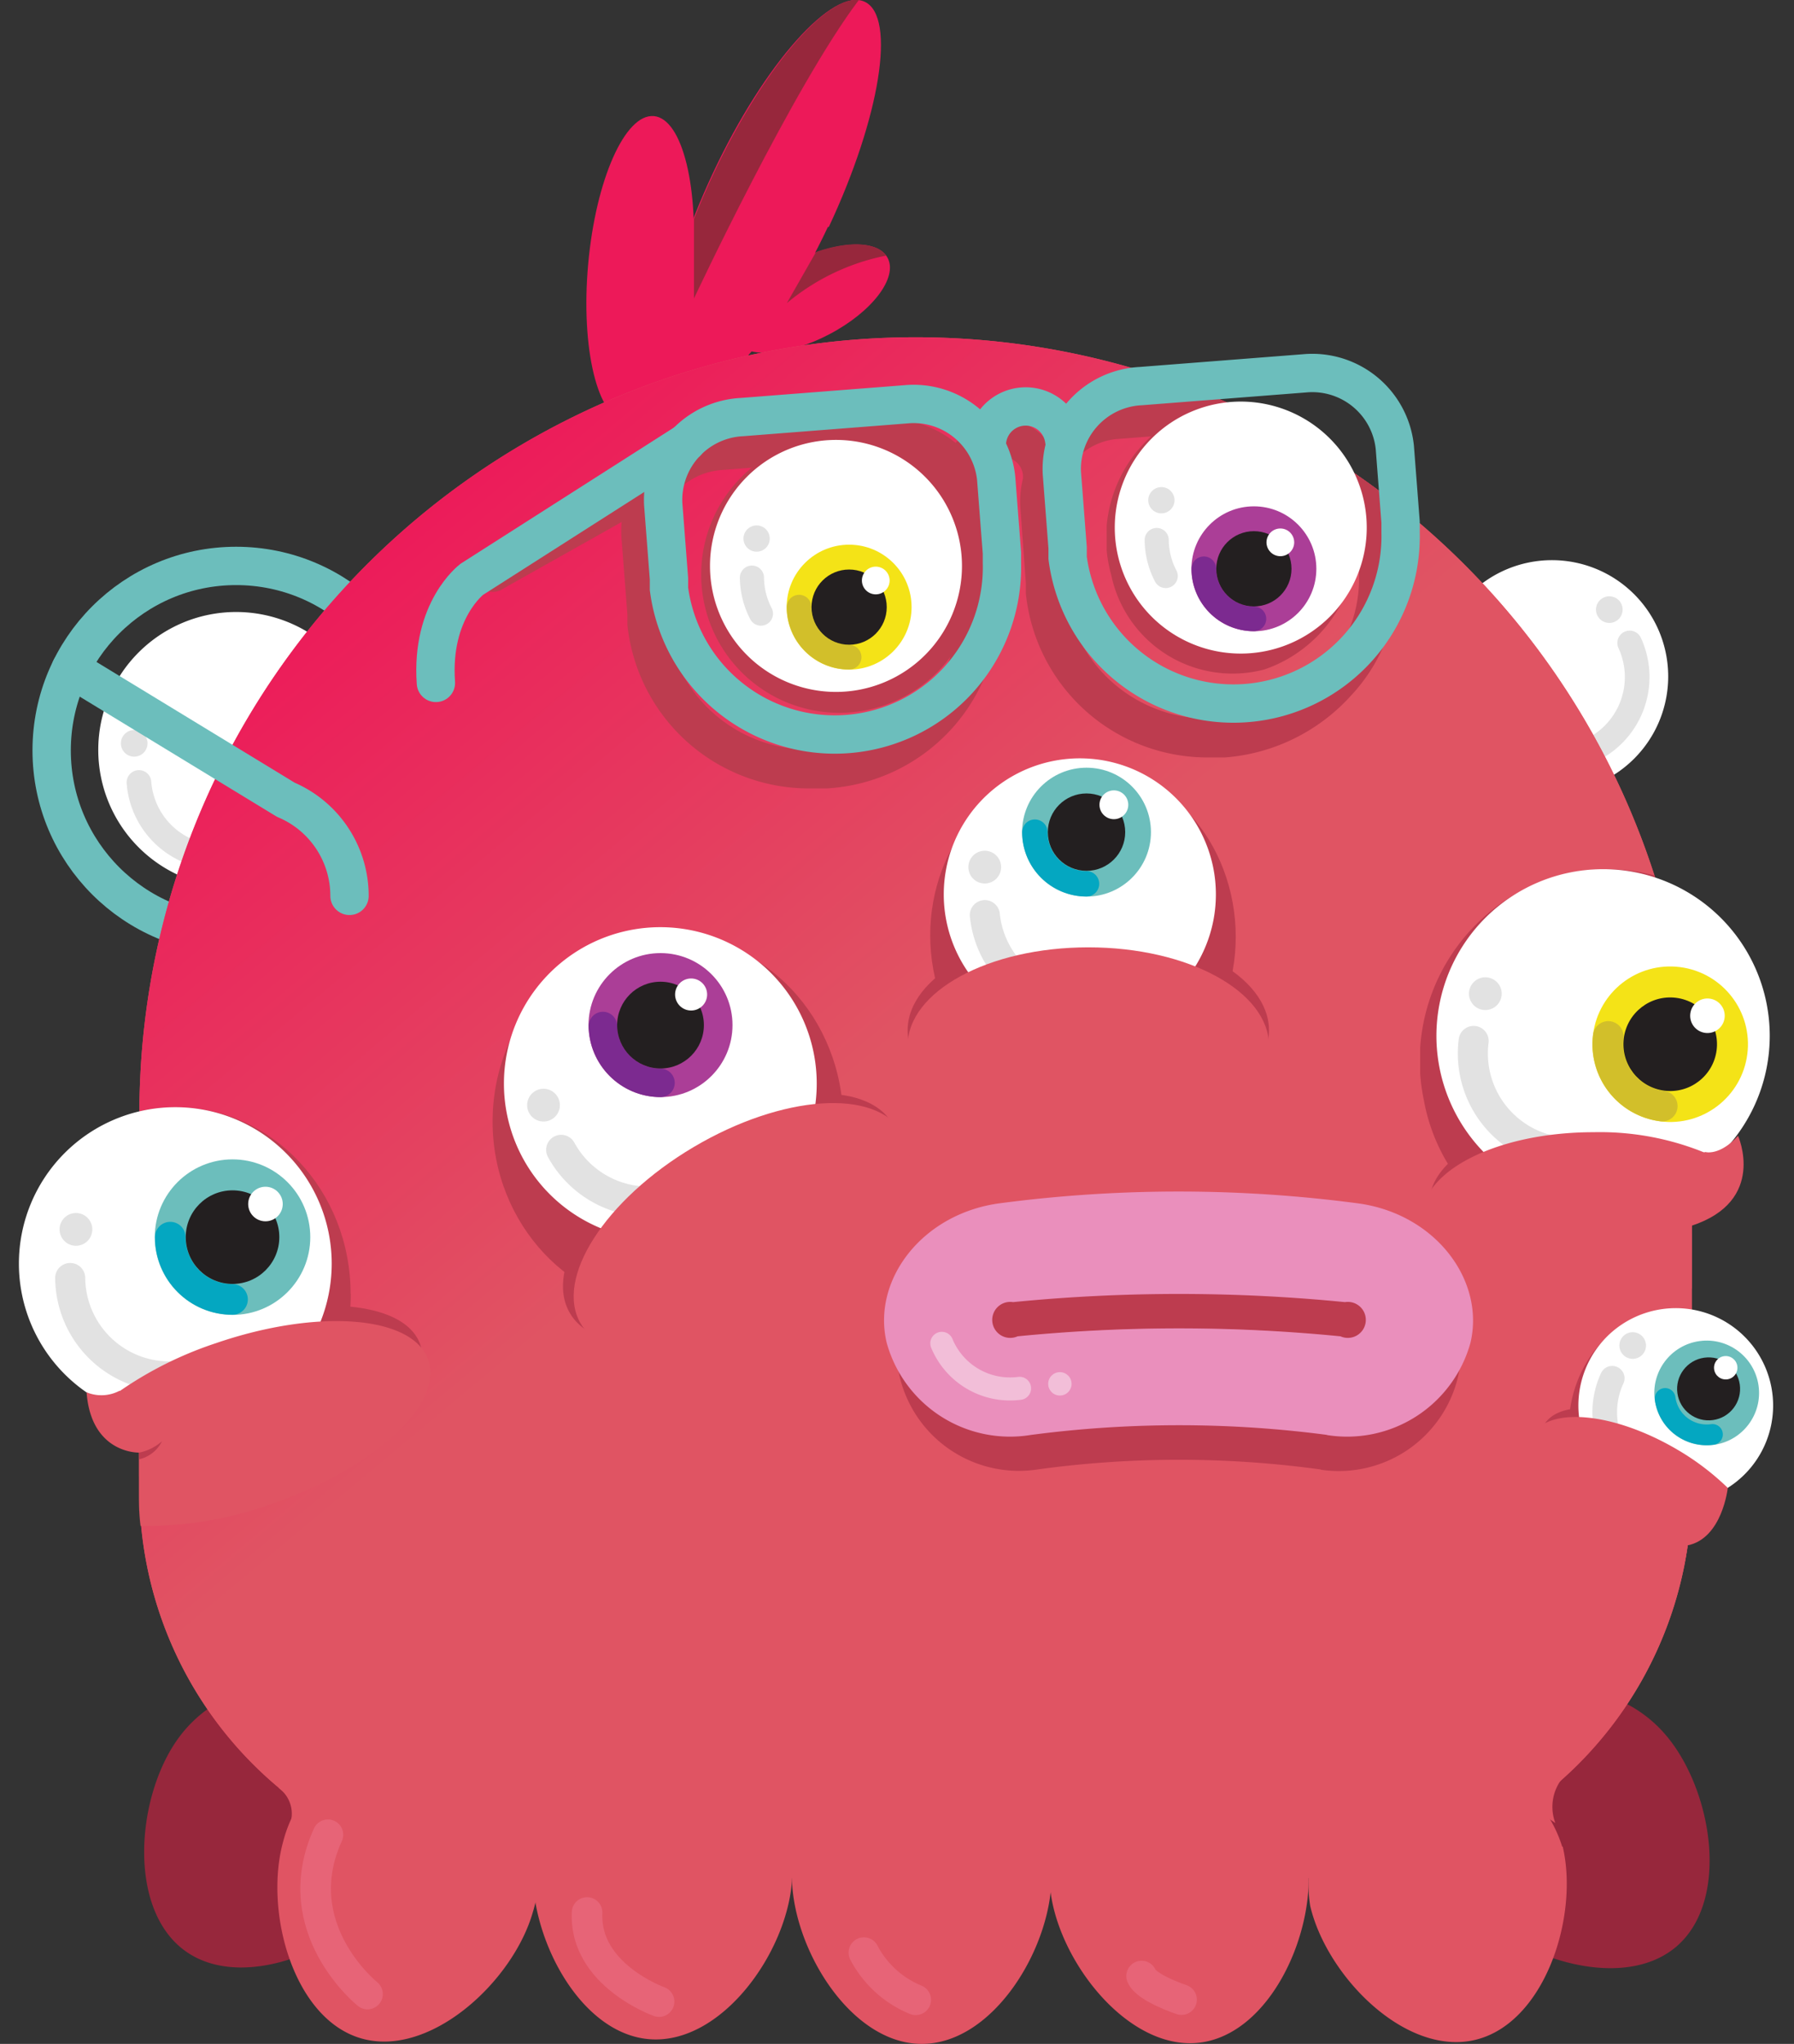 <svg xmlns="http://www.w3.org/2000/svg" xmlns:xlink="http://www.w3.org/1999/xlink" viewBox="0 0 99.68 113.55"><rect x="0" y="0" width="99.68" height="113.55" fill="#333333" stroke="none"/><defs><style>.cls-1,.cls-15,.cls-17,.cls-20,.cls-22,.cls-23,.cls-24,.cls-25,.cls-28,.cls-3,.cls-30,.cls-31,.cls-32,.cls-33,.cls-5{fill:none;}.cls-2{fill:#fff;}.cls-15,.cls-3,.cls-30{stroke:#e2e2e2;}.cls-15,.cls-17,.cls-20,.cls-22,.cls-24,.cls-25,.cls-28,.cls-3,.cls-30,.cls-31,.cls-32,.cls-33,.cls-5{stroke-linecap:round;}.cls-15,.cls-28,.cls-3,.cls-30,.cls-33,.cls-5{stroke-linejoin:round;}.cls-3{stroke-width:1.37px;}.cls-4{fill:#e2e2e2;}.cls-23,.cls-5{stroke:#6cbebc;stroke-width:2.13px;}.cls-6{fill:#97273c;}.cls-7{fill:#ed1959;}.cls-8{fill:#e05463;}.cls-9{fill:url(#linear-gradient);}.cls-10{clip-path:url(#clip-path);}.cls-11{clip-path:url(#clip-path-2);}.cls-12{fill:#bd3c4f;}.cls-13{clip-path:url(#clip-path-3);}.cls-14{clip-path:url(#clip-path-4);}.cls-15{stroke-width:1.67px;}.cls-16{fill:#ab3e97;}.cls-17,.cls-32{stroke:#7c2a90;}.cls-17,.cls-20,.cls-22,.cls-23,.cls-24,.cls-25,.cls-31,.cls-32{stroke-miterlimit:10;}.cls-17{stroke-width:1.58px;}.cls-18{fill:#231f20;}.cls-19{fill:#6cbebc;}.cls-20,.cls-24,.cls-25{stroke:#04a7c1;}.cls-20,.cls-22,.cls-33{stroke-width:1.7px;}.cls-21{fill:#f4e317;}.cls-22,.cls-31{stroke:#d2bf2a;}.cls-24{stroke-width:1.41px;}.cls-25{stroke-width:1.15px;}.cls-26{clip-path:url(#clip-path-5);}.cls-27{fill:#ea8fbc;}.cls-28{stroke:#f2bed8;stroke-width:1.28px;}.cls-29{fill:#f2bed8;}.cls-30{stroke-width:1.34px;}.cls-31,.cls-32{stroke-width:1.37px;}.cls-33{stroke:#e76477;}</style><linearGradient id="linear-gradient" x1="19.17" y1="30.2" x2="45.34" y2="61.48" gradientUnits="userSpaceOnUse"><stop offset="0" stop-color="#ed1959"/><stop offset="1" stop-color="#e05463"/></linearGradient><clipPath id="clip-path"><path class="cls-1" d="M7.73,61.21c0,.42,0,.85,0,1.27,0,.26,0,.52,0,.79V82.77a21.56,21.56,0,0,0,21.56,21.56H72.42A21.56,21.56,0,0,0,94,82.77V63.27c0-.26,0-.53,0-.79,0-.42,0-.84,0-1.27a43.13,43.13,0,0,0-86.25,0"/></clipPath><clipPath id="clip-path-2"><rect class="cls-1" x="78.91" y="48.26" width="20.78" height="21.42"/></clipPath><clipPath id="clip-path-3"><rect class="cls-1" x="87.18" y="72.68" width="11.88" height="13.17"/></clipPath><clipPath id="clip-path-4"><rect class="cls-1" x="61.49" y="22.42" width="13.87" height="15.04"/></clipPath><clipPath id="clip-path-5"><rect class="cls-1" x="49.86" y="68.12" width="31.31" height="13.59"/></clipPath></defs><title>blink</title><g id="Layer_2" data-name="Layer 2"><g id="Characters"><path class="cls-2" d="M20.78,41.69A7.66,7.66,0,1,1,13.12,34a7.66,7.66,0,0,1,7.66,7.66"/><path class="cls-3" d="M12.56,47.62a4.51,4.51,0,0,1-4.84-4.15"/><circle class="cls-4" cx="7.45" cy="41.3" r="0.74" transform="translate(-3.14 0.69) rotate(-4.4)"/><path class="cls-2" d="M92.69,37.58a6.46,6.46,0,1,1-6.46-6.46,6.46,6.46,0,0,1,6.46,6.46"/><path class="cls-3" d="M88.32,41.72a4.51,4.51,0,0,0,2.23-6"/><circle class="cls-4" cx="89.42" cy="33.88" r="0.74" transform="translate(-6 40.12) rotate(-24.5)"/><circle class="cls-5" cx="13.12" cy="41.69" r="10.25"/><path class="cls-6" d="M92.52,96.35c2.6,3,3.65,9.18.64,11.78s-9,.65-11.56-2.36a7.21,7.21,0,1,1,10.92-9.42"/><path class="cls-6" d="M21.61,105c-2.32,3.24-8.06,5.71-11.3,3.4s-2.75-8.55-.43-11.79A7.21,7.21,0,1,1,21.61,105"/><path class="cls-7" d="M46,12.61c-2.87,6.08-6.62,10.33-8.38,9.5s-.85-6.43,2-12.51S46.29-.73,48.05.1s.85,6.43-2,12.51"/><path class="cls-7" d="M38.46,15.2c-.42,4.69-2.05,8.37-3.65,8.23s-2.55-4.06-2.13-8.75,2.05-8.37,3.65-8.23,2.55,4.06,2.13,8.75"/><path class="cls-7" d="M46.08,18.57c-2.37,1.25-4.75,1.38-5.33.28s.87-3,3.24-4.24,4.75-1.38,5.33-.28-.87,3-3.24,4.24"/><path class="cls-8" d="M94,61.21a43.13,43.13,0,0,0-86.25,0c0,.42,0,.85,0,1.27,0,.26,0,.52,0,.79V82.77a21.56,21.56,0,0,0,21.56,21.56H72.42A21.56,21.56,0,0,0,94,82.77V63.27c0-.26,0-.53,0-.79,0-.42,0-.84,0-1.27"/><path class="cls-9" d="M94,61.21a43.13,43.13,0,0,0-86.25,0c0,.42,0,.85,0,1.27,0,.26,0,.52,0,.79V82.77a21.56,21.56,0,0,0,21.56,21.56H72.42A21.56,21.56,0,0,0,94,82.77V63.27c0-.26,0-.53,0-.79,0-.42,0-.84,0-1.27"/><path class="cls-6" d="M39.67,9.6c-.41.87-.78,1.73-1.11,2.57v4.41S44.07,4.83,47.72,0C45.85-.21,42.37,3.89,39.67,9.6Z"/><path class="cls-6" d="M45.34,14l-1.62,2.84a12.32,12.32,0,0,1,5.52-2.64C48.69,13.43,47.11,13.38,45.34,14Z"/><g class="cls-10"><g class="cls-11"><path class="cls-12" d="M99.48,56.86a10.7,10.7,0,0,1-8.13,12.62A10.4,10.4,0,0,1,79.11,61.1a10.7,10.7,0,0,1,8.13-12.62,10.4,10.4,0,0,1,12.24,8.38"/></g><g class="cls-13"><path class="cls-12" d="M98.93,78c.65,3.56-1.43,7-4.64,7.76s-6.34-1.59-7-5.15,1.43-7,4.64-7.76,6.34,1.59,7,5.15"/></g><g class="cls-14"><path class="cls-12" d="M75.11,27.95a7.61,7.61,0,0,1-4.85,9.24,6.89,6.89,0,0,1-8.52-5.26,7.61,7.61,0,0,1,4.85-9.24,6.89,6.89,0,0,1,8.52,5.26"/></g><path class="cls-12" d="M19.49,71.88c0,5.73-4.36,10.37-9.74,10.37S0,77.61,0,71.88,4.36,61.51,9.74,61.51s9.74,4.64,9.74,10.37"/><path class="cls-12" d="M77.65,31.37c0-.12,0-.25,0-.37h0c0-.06,0-.12,0-.19l-.32-4.15a5.69,5.69,0,0,0-6.18-5.09L62,22.28a5.86,5.86,0,0,0-4,2,3.21,3.21,0,0,0-4.9.33A5.85,5.85,0,0,0,49,23.29L39.84,24a5.87,5.87,0,0,0-3.61,1.61L27,30.83a1.06,1.06,0,1,0,1,1.85L34.54,29a5.33,5.33,0,0,0,0,1l.32,4.14s0,.08,0,.12,0,.3,0,.45A10.14,10.14,0,0,0,45.11,43.8h0c.28,0,.56,0,.84,0a10.14,10.14,0,0,0,9.54-10.68c0-.12,0-.25,0-.37h0c0-.06,0-.12,0-.19l-.32-4.15a5.28,5.28,0,0,0-.51-1.88,1.09,1.09,0,0,1,2.18-.08,1.06,1.06,0,0,0,0,.13,5.33,5.33,0,0,0-.14,1.7L57,32.4s0,.08,0,.12,0,.3,0,.45a10.14,10.14,0,0,0,10.23,9.11h0c.28,0,.56,0,.84,0a10.51,10.51,0,0,0,7-3.44A9.64,9.64,0,0,0,77.65,31.37ZM45.79,41.64l-.68,0h0A8,8,0,0,1,37,34.52c0-.13,0-.26,0-.4s0-.05,0-.08V34l-.32-4.15a3.31,3.31,0,0,1,.93-2.55l0,0A3.75,3.75,0,0,1,40,26.12l9.11-.71h.3A3.53,3.53,0,0,1,53,28.54l.32,4.19v.11s0,.06,0,.09,0,.22,0,.33A8,8,0,0,1,45.79,41.64Zm27.79-4.46a8.39,8.39,0,0,1-5.63,2.74l-.68,0h0a8,8,0,0,1-8.11-7.15c0-.13,0-.26,0-.39s0-.05,0-.08v-.08l-.32-4.15a3.54,3.54,0,0,1,3.36-3.69l9.11-.71h.3a3.53,3.53,0,0,1,3.59,3.14L75.49,31v.11s0,.06,0,.09,0,.22,0,.33A7.53,7.53,0,0,1,73.57,37.19Z"/><rect class="cls-12" x="69.99" y="22.61" width="6.61" height="7.13"/><rect class="cls-12" x="48.95" y="24.75" width="5.55" height="5.71"/></g><ellipse class="cls-12" cx="40.62" cy="67.7" rx="10.39" ry="5.24" transform="translate(-28.68 29.88) rotate(-30.42)"/><path class="cls-12" d="M46.86,62.31c0,5.73-4.36,10.37-9.74,10.37S27.37,68,27.37,62.31s4.36-10.37,9.74-10.37,9.74,4.64,9.74,10.37"/><path class="cls-2" d="M45.38,60.2a8.69,8.69,0,1,1-8.69-8.69,8.69,8.69,0,0,1,8.69,8.69"/><path class="cls-15" d="M38.67,66.08a5.52,5.52,0,0,1-7.49-2.2"/><circle class="cls-16" cx="36.7" cy="56.95" r="4"/><path class="cls-17" d="M36.7,60.16A3.21,3.21,0,0,1,33.5,57"/><circle class="cls-18" cx="36.7" cy="56.95" r="2.41"/><circle class="cls-2" cx="38.4" cy="55.25" r="0.89"/><circle class="cls-4" cx="30.19" cy="61.4" r="0.91" transform="translate(-25.72 21.97) rotate(-28.63)"/><ellipse class="cls-8" cx="41.05" cy="68.55" rx="10.39" ry="5.24" transform="matrix(0.86, -0.51, 0.51, 0.86, -29.06, 30.22)"/><path class="cls-12" d="M11.59,73.77a23.5,23.5,0,0,0-3.86,1.71v7.29q0,.58,0,1.15a20.87,20.87,0,0,0,6.89-1.22c5.67-1.95,9.58-5.53,8.73-8S17.26,71.82,11.59,73.77Z"/><path class="cls-2" d="M18.43,70.2a8.69,8.69,0,1,1-8.69-8.69,8.69,8.69,0,0,1,8.69,8.69"/><path class="cls-15" d="M9.42,76.47A5.52,5.52,0,0,1,3.9,71"/><path class="cls-8" d="M12,74.62a20.8,20.8,0,0,0-6.23,3.31,8.66,8.66,0,0,0,1.95.72v4.12c0,.67,0,1.33.09,2a20.43,20.43,0,0,0,7.26-1.21c5.67-1.95,9.58-5.53,8.73-8S17.68,72.67,12,74.62Z"/><path class="cls-8" d="M5.78,77.92A3.54,3.54,0,0,0,7.73,80.7C9.54,81.55,9,77.4,9,77.4"/><circle class="cls-19" cx="12.92" cy="68.73" r="4.32"/><path class="cls-20" d="M12.92,72.19a3.46,3.46,0,0,1-3.46-3.46"/><circle class="cls-18" cx="12.92" cy="68.73" r="2.6"/><circle class="cls-2" cx="14.75" cy="66.89" r="0.96"/><circle class="cls-4" cx="4.22" cy="68.3" r="0.91"/><path class="cls-12" d="M79.43,66.81c0,2.63,4.27,4.77,9.54,4.77a17.17,17.17,0,0,0,5-.71v-7.6c0-.17,0-.34,0-.52a17.18,17.18,0,0,0-5-.7C83.71,62,79.43,64.18,79.43,66.81Z"/><path class="cls-2" d="M98.15,55.72a9.26,9.26,0,1,1-10.91-7.25,9.26,9.26,0,0,1,10.91,7.25"/><path class="cls-15" d="M86.65,64a5.52,5.52,0,0,1-4.77-6.17"/><circle class="cls-21" cx="92.8" cy="58.01" r="4.32" transform="translate(23.47 142.69) rotate(-82.7)"/><path class="cls-22" d="M92.36,61.45a3.46,3.46,0,0,1-3-3.87"/><circle class="cls-18" cx="92.8" cy="58.01" r="2.6" transform="translate(23.47 142.69) rotate(-82.7)"/><circle class="cls-2" cx="94.86" cy="56.43" r="0.96" transform="translate(26.83 143.34) rotate(-82.69)"/><circle class="cls-4" cx="82.53" cy="55.21" r="0.91" transform="translate(17.28 130.05) rotate(-82.7)"/><path class="cls-8" d="M88.55,62.9C83.28,62.9,79,65,79,67.66s4.27,4.77,9.54,4.77A16.82,16.82,0,0,0,94,71.58V65.4a9.21,9.21,0,0,0,1.39-1.07A15.4,15.4,0,0,0,88.55,62.9Z"/><path class="cls-8" d="M96.57,63.1s1.63,3.62-2.59,5-1.88-3.18-1.88-3.18L94.75,64S95.54,64.24,96.57,63.1Z"/><ellipse class="cls-12" cx="60.47" cy="57.25" rx="10.04" ry="5.47"/><path class="cls-23" d="M55.35,26.57a4.61,4.61,0,0,0-5-4.11l-9.11.71A4.61,4.61,0,0,0,36.85,28l.32,4.15s0,.07,0,.11,0,.3,0,.45a9.29,9.29,0,0,0,18.5-1.43c0-.12,0-.25,0-.37s0-.12,0-.19Z"/><path class="cls-23" d="M77.5,24.85a4.61,4.61,0,0,0-5-4.11l-9.11.71A4.61,4.61,0,0,0,59,26.28l.32,4.15s0,.07,0,.11,0,.3,0,.45a9.29,9.29,0,0,0,18.5-1.43c0-.12,0-.25,0-.37s0-.12,0-.19Z"/><path class="cls-5" d="M54.83,24.78a2.16,2.16,0,0,1,4.3-.33"/><path class="cls-5" d="M38.16,24.56,26.22,32.18s-2.29,1.71-2,5.76"/><path class="cls-12" d="M68.49,50.14c.93,5.12-2,10.12-6.63,11.15s-9.06-2.28-10-7.41,2-10.12,6.63-11.15,9.06,2.28,10,7.41"/><path class="cls-2" d="M67.41,48.2a7.56,7.56,0,1,1-8.91-5.92,7.56,7.56,0,0,1,8.91,5.92"/><path class="cls-15" d="M60.72,55.77a5.52,5.52,0,0,1-6-4.93"/><circle class="cls-19" cx="60.37" cy="46.23" r="3.58"/><path class="cls-24" d="M60.37,49.1a2.87,2.87,0,0,1-2.87-2.87"/><circle class="cls-18" cx="60.37" cy="46.23" r="2.15"/><circle class="cls-2" cx="61.89" cy="44.71" r="0.8"/><circle class="cls-4" cx="54.72" cy="48.17" r="0.91" transform="translate(-4.6 5.79) rotate(-5.81)"/><ellipse class="cls-8" cx="60.47" cy="58.1" rx="10.04" ry="5.47"/><path class="cls-12" d="M93.2,79.9c-3.21-1.9-6.53-2.23-7.41-.74s1,4.24,4.22,6.14a12.7,12.7,0,0,0,3.6,1.48,21.67,21.67,0,0,0,.38-4V80.4C93.73,80.23,93.48,80.06,93.2,79.9Z"/><path class="cls-2" d="M98.41,77A5.41,5.41,0,1,1,92,72.79,5.41,5.41,0,0,1,98.41,77"/><path class="cls-3" d="M91.81,82.57a4.51,4.51,0,0,1-2.23-6"/><circle class="cls-19" cx="94.83" cy="77.38" r="2.91" transform="translate(-9.77 13.83) rotate(-7.93)"/><path class="cls-25" d="M95.15,79.69a2.33,2.33,0,0,1-2.63-2"/><circle class="cls-18" cx="94.83" cy="77.38" r="1.75" transform="matrix(0.99, -0.14, 0.14, 0.99, -9.78, 13.83)"/><circle class="cls-2" cx="95.89" cy="75.98" r="0.65" transform="translate(-9.58 13.98) rotate(-7.94)"/><circle class="cls-4" cx="90.71" cy="74.74" r="0.74" transform="translate(-14.91 126.3) rotate(-65.5)"/><path class="cls-8" d="M96,82.66s-.3,2.83-2.26,3.2-1-2.45-1-2.45"/><g class="cls-26"><path class="cls-12" d="M73.4,81.64a57.78,57.78,0,0,0-15.78,0A6.81,6.81,0,0,1,50,76.53c-.8-3.48,1.86-7.18,6-7.75a69.56,69.56,0,0,1,19,0c4.13.57,6.8,4.28,6,7.76a6.81,6.81,0,0,1-7.62,5.11M56.69,74.26a1,1,0,0,0-.89,1.1,1,1,0,0,0,1.13.8,83.74,83.74,0,0,1,17.17,0,1,1,0,0,0,1.13-.8,1,1,0,0,0-.89-1.1,86.06,86.06,0,0,0-17.65,0"/></g><path class="cls-27" d="M73.76,79.72a63.08,63.08,0,0,0-16.49,0,7.11,7.11,0,0,1-8-5.11c-.84-3.48,1.95-7.18,6.27-7.76a76,76,0,0,1,19.89,0c4.32.57,7.1,4.28,6.27,7.76a7.11,7.11,0,0,1-8,5.11M56.29,72.34a1,1,0,1,0,.25,1.9,91.42,91.42,0,0,1,17.94,0,1,1,0,1,0,.25-1.9,93.94,93.94,0,0,0-18.44,0"/><path class="cls-5" d="M3.93,37.15l11.95,7.28a5.8,5.8,0,0,1,3.54,5.34"/><path class="cls-28" d="M52.33,74.63a4.1,4.1,0,0,0,4.32,2.5"/><path class="cls-8" d="M93.24,80.56c-3.53-2.09-7.17-2.45-8.14-.81s1.11,4.66,4.63,6.74A14.24,14.24,0,0,0,93.33,88,21.57,21.57,0,0,0,94,83.42l.22,0A5.38,5.38,0,0,0,96,82.66,14.65,14.65,0,0,0,93.24,80.56Z"/><path class="cls-8" d="M4.81,77.35a2.16,2.16,0,0,0,1.84-.09L7.73,80.7S5.07,80.79,4.81,77.35Z"/><path class="cls-12" d="M7.73,80.7A2.72,2.72,0,0,0,9,80.07a1.89,1.89,0,0,1-1.26,1Z"/><path class="cls-8" d="M15.49,99.34a1.75,1.75,0,0,1,.58,2.11l1,.88,1.2-3-2.07-.77Z"/><path class="cls-8" d="M86.82,98.78a2.55,2.55,0,0,0-.4,2.5l-1.56-1.06.63-1.06Z"/><circle class="cls-29" cx="58.89" cy="76.88" r="0.65"/><path class="cls-12" d="M54.32,31.92a7.68,7.68,0,1,1-7.68-7.68,7.68,7.68,0,0,1,7.68,7.68"/><path class="cls-2" d="M53.45,31.44a7,7,0,1,1-7-7,7,7,0,0,1,7,7"/><path class="cls-30" d="M42.28,34.09a4.41,4.41,0,0,1-.5-2"/><path class="cls-30" d="M46.21,36.47"/><circle class="cls-21" cx="47.18" cy="33.73" r="3.47"/><path class="cls-31" d="M47.18,36.51a2.78,2.78,0,0,1-2.78-2.78"/><circle class="cls-18" cx="47.18" cy="33.73" r="2.09"/><circle class="cls-2" cx="48.66" cy="32.25" r="0.77"/><circle class="cls-4" cx="42.04" cy="29.92" r="0.73"/><path class="cls-2" d="M75.94,29.31a7,7,0,1,1-7-7,7,7,0,0,1,7,7"/><path class="cls-30" d="M64.77,32a4.41,4.41,0,0,1-.5-2"/><path class="cls-30" d="M68.7,34.35"/><circle class="cls-16" cx="69.67" cy="31.6" r="3.47"/><path class="cls-32" d="M69.67,34.38a2.78,2.78,0,0,1-2.78-2.78"/><circle class="cls-18" cx="69.67" cy="31.6" r="2.09"/><circle class="cls-2" cx="71.14" cy="30.13" r="0.77"/><circle class="cls-4" cx="64.53" cy="27.79" r="0.73"/><path class="cls-12" d="M43.35,104.08"/><path class="cls-8" d="M44,104.53c-.3,4-3.93,9.06-7.9,8.76s-6.78-5.89-6.48-9.86A7.21,7.21,0,1,1,44,104.53"/><path class="cls-8" d="M29.6,106.25c-1.1,3.83-5.69,8.08-9.51,7s-5.44-7.14-4.34-11a7.21,7.21,0,1,1,13.85,4"/><path class="cls-8" d="M58.43,104.21c0,4-3.23,9.34-7.21,9.34S44,108.19,44,104.21a7.21,7.21,0,0,1,14.42,0"/><path class="cls-8" d="M72.66,103.34c.48,4-2.07,9.66-6,10.14s-7.8-4.44-8.29-8.4a7.21,7.21,0,1,1,14.31-1.75"/><path class="cls-8" d="M86.83,102.59c.91,3.88-1,9.83-4.88,10.74s-8.24-3.56-9.15-7.44a7.21,7.21,0,0,1,14-3.3"/><path class="cls-33" d="M36.62,111.2s-4.17-1.48-4-4.95"/><path class="cls-33" d="M48,108.48a5.68,5.68,0,0,0,2.88,2.62"/><path class="cls-33" d="M65.65,111.09s-1.94-.64-2.22-1.31"/><path class="cls-33" d="M20.42,110.78s-4.57-3.65-2.2-8.85"/></g></g></svg>